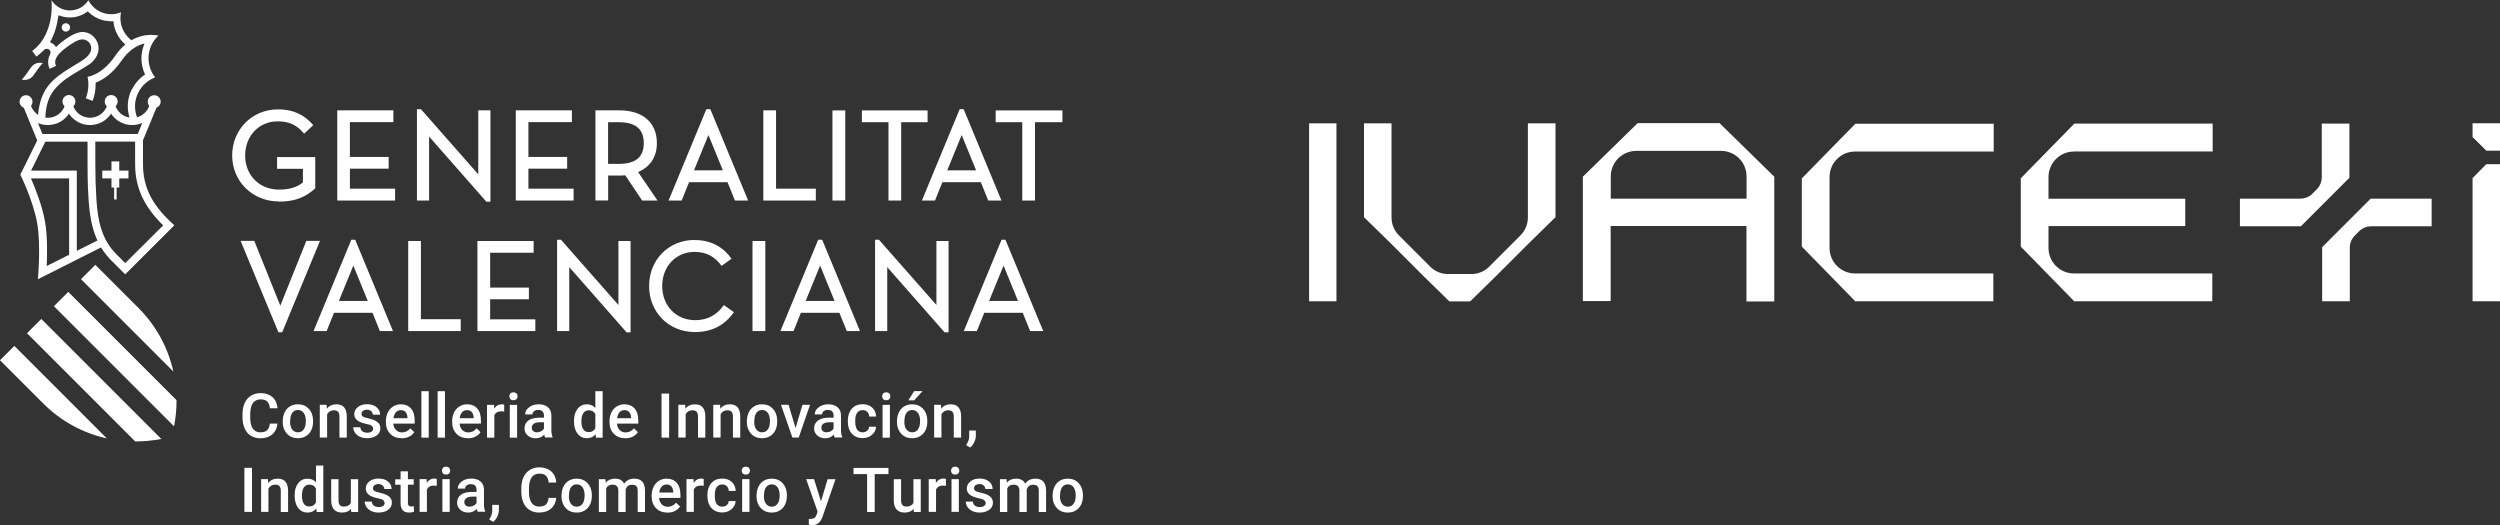 <svg xmlns="http://www.w3.org/2000/svg" id="Capa_2" viewBox="0 0 263.29 55.31"><rect x="0" y="0" width="263.29" height="55.31" fill="#333333" stroke="none"/><defs><style>      .cls-1 {        fill: #fff;      }    </style></defs><g id="Capa_1-2" data-name="Capa_1"><g><g><path class="cls-1" d="M247.43,13.02h-2.91v5.62c0,.52-.2.96-.51,1.28l-.48.48h0c-.32.32-.77.52-1.29.52h-6.34v2.91h6.42s5.11-5.11,5.11-5.11v-5.7Z"></path><path class="cls-1" d="M244.56,31.73h2.91v-5.62c0-.52.2-.96.51-1.28l.48-.48h0c.32-.32.77-.52,1.29-.52h6.34v-2.91h-6.42s-5.11,5.11-5.11,5.11v5.7Z"></path><polygon class="cls-1" points="261.85 17.29 260.4 18.76 260.4 19.51 260.4 20.62 260.4 21.73 260.4 22.84 260.4 23.96 260.4 25.07 260.4 26.18 260.4 27.29 260.4 28.4 260.4 29.51 260.4 30.29 260.4 31.73 261.85 31.73 263.29 31.73 263.29 30.62 263.29 29.51 263.29 28.4 263.29 27.29 263.29 26.18 263.29 25.07 263.29 23.96 263.29 22.84 263.29 21.73 263.29 20.62 263.29 19.51 263.29 18.4 263.29 17.29 261.85 17.29"></polygon><polygon class="cls-1" points="261.85 12.98 260.4 12.98 260.4 13.2 260.4 13.42 260.4 13.64 260.4 13.87 260.4 14.09 260.4 14.43 261.85 15.87 263.29 15.87 263.29 15.65 263.29 15.42 263.29 15.2 263.29 14.98 263.29 14.76 263.29 14.53 263.29 14.31 263.29 14.09 263.29 13.87 263.29 13.64 263.29 13.42 263.29 13.2 263.29 12.98 261.85 12.98"></polygon><g><path class="cls-1" d="M189.76,18.78v7.19l5.59,5.72v.04h.05s0,0,0,0h14.53v-2.93h-14.56c-1.49,0-2.69-1.2-2.69-2.69v-7.46c0-1.49,1.2-2.69,2.69-2.69h14.6v-2.93h-14.57l-5.64,5.76Z"></path><path class="cls-1" d="M172.46,12.98l-5.72,5.59h-.04v.04h0s0,0,0,0v13.1h2.93v-7.91h14.3v7.95h2.93v-13.14l-5.76-5.64h-8.65ZM183.94,18.58v2.34h-14.3v-2.34c0-1.49,1.2-2.69,2.69-2.69h8.92c1.49,0,2.69,1.2,2.69,2.69Z"></path><path class="cls-1" d="M218.43,15.95h14.6v-2.93h-14.57l-5.64,5.76v7.19l5.59,5.72v.04h.05s0,0,0,0h14.53v-2.93h-14.56c-1.49,0-2.69-1.2-2.69-2.69v-2.3h14.4v-2.88h-14.4v-2.28c0-1.49,1.2-2.69,2.69-2.69Z"></path><path class="cls-1" d="M163.81,12.99h-2.9v9.91c0,.74-.3,1.41-.79,1.9,0,0-3.31,3.31-3.32,3.32-.48.46-1.13.74-1.84.74h-2.46c-.72,0-1.37-.28-1.84-.74,0,0-3.31-3.31-3.32-3.32-.49-.48-.79-1.15-.79-1.9v-9.91h-2.9v9.88h0,0v.04h.04l2.83,2.77,3.33,3.33,2.79,2.73h2.19l2.79-2.73,3.33-3.33,2.83-2.77h.04v-.04h0s0,0,0,0v-9.88Z"></path><polygon class="cls-1" points="137.87 12.99 137.87 14.43 137.87 15.87 137.87 17.32 137.87 18.76 137.87 20.2 137.87 21.64 137.87 23.08 137.87 24.52 137.87 25.97 137.87 27.41 137.87 28.85 137.87 30.29 137.87 31.73 139.31 31.73 140.75 31.73 140.75 30.29 140.75 28.85 140.75 27.41 140.75 25.97 140.75 24.52 140.75 23.08 140.75 21.64 140.75 20.2 140.75 18.76 140.75 17.32 140.75 15.87 140.75 14.43 140.75 12.99 139.31 12.99 137.87 12.99"></polygon></g></g><path class="cls-1" d="M104.17,31.69l1.52-3.72,1.52,3.72h-3.04ZM105.48,25.25l-3.98,9.62h1.38l.78-1.93h4.05l.78,1.93h1.38l-3.98-9.62h-.42ZM92.58,25.25h-.42v9.62h1.28v-6.74l6.04,6.87h.42v-9.62h-1.28v6.74l-6.04-6.86ZM59.09,25.25h-.42v9.62h1.28v-6.74l6.04,6.87h.42v-9.62h-1.28v6.74l-6.04-6.86ZM56.19,25.38h-5.91v9.49h6.1v-1.24h-4.76v-2.11h4.08v-1.23h-4.08v-3.67h4.58v-1.24ZM35.69,31.69l1.52-3.72,1.52,3.72h-3.04ZM37,25.25l-3.98,9.62h1.38l.78-1.93h4.05l.78,1.93h1.38l-3.98-9.62h-.42ZM2.84,35.09l11.4,11.4c.92,0,1.84-.09,2.75-.26l-12.64-12.64-1.51,1.51ZM11.24,46.16L1.51,36.43l-1.51,1.51,4.56,4.56c1.9,1.9,4.22,3.12,6.68,3.67M3.24,7.13c-.82,1.22-.96,1.25-.96,1.25,0,0,.78.24,1.27-.48.83-1.22.97-1.25.97-1.25,0,0-.78-.25-1.27.48M7.38,2.89c0-.24-.19-.44-.44-.44s-.44.19-.44.44.2.44.44.44.44-.2.44-.44M12.56,18.79h.97v-.82h-.97v-.97h-.82v.97h-.97v.82h.97v.97h.28v1.25h.26v-1.25h.28v-.97ZM17.18,23.74l-3.99,3.97-.91-.91c-1.55-1.55-1.98-3.46-2.13-5.85-.07-1.11-.11-2.31-.11-3.68v-2.36h4.19v2.36c0,2.48.91,4.45,2.95,6.46M14.98,12.96l-.47,1.15H4.47l-.47-1.15c.32.14.67.21,1.04.21.93,0,1.75-.48,2.22-1.2.47.72,1.29,1.2,2.22,1.2s1.75-.48,2.22-1.2c.47.72,1.29,1.2,2.22,1.2.37,0,.72-.08,1.04-.21M13.89,9.38c-.49.97-.55,2.04-.25,3-.68-.1-1.23-.57-1.47-1.19.13-.12.22-.3.22-.5,0-.37-.3-.68-.68-.68s-.68.3-.68.68c0,.2.08.37.22.5-.27.71-.96,1.21-1.77,1.21s-1.49-.5-1.76-1.21c.13-.12.22-.3.22-.5,0-.37-.3-.68-.68-.68s-.68.3-.68.68c0,.2.08.37.22.5-.27.71-.96,1.22-1.76,1.21-.09,0-.18,0-.26-.02,0-.33.05-1.16.37-1.96.75-1.92,3.19-2.88,4.31-3.68.31-.22.94-.84.92-1.66-.02-.94-.77-1.71-1.71-1.71-.88,0-2.16.99-2.77,1.59-.17-.27-.36-.41-.64-.51.55-.96.75-1.86.9-2.85.37.16.77.24,1.2.24.71,0,1.36-.24,1.88-.64.63.64,1.51,1.04,2.48,1.04.07,0,.15,0,.22,0,.09.98.56,1.84,1.26,2.45-.42.35-.76.73-1.09,1.22-.72,1.06-1.48,1.6-1.99,1.86-.46.24-.8.3-.9.32.06.27.09.53.09.82,0,.51-.1.99-.27,1.44l.71.28c.21-.53.32-1.11.32-1.71,0-.07,0-.14,0-.21.71-.28,1.76-.9,2.73-2.32.8-1.17,1.7-1.64,2.42-1.81-.16.39-.27.8-.31,1.24-.06.72.08,1.42.37,2.03-.57.37-1.04.9-1.37,1.55M4.77,14.92h4.45v2.36c0,.7,0,2.17.11,3.73.1,1.54.32,3,.93,4.32l-2.17,1.09v-8.45H3.27l1.5-3.04ZM3.25,18.79h4.03v8.04l-2.36,1.19c.06-1.3.08-3.22-.18-4.7-.31-1.71-1.04-3.53-1.48-4.53M13.2,28.88l5.16-5.15-.34-.32c-2.08-1.94-2.96-3.78-2.96-6.13v-2.51l1.42-3.43c.26-.1.44-.34.44-.63,0-.37-.3-.68-.68-.68s-.68.3-.68.68c0,.17.06.32.16.44-.2.58-.69,1.04-1.29,1.2-.31-.82-.29-1.77.14-2.61.38-.76,1.03-1.31,1.77-1.59-.49-.62-.75-1.42-.69-2.27.07-.85.46-1.6,1.04-2.13-.37-.08-1.56-.26-2.85.49-.7-.54-1.16-1.38-1.16-2.33,0-.21.02-.42.07-.62-.32.13-.67.21-1.03.21-1.05,0-1.96-.6-2.41-1.47-.41.65-1.13,1.07-1.95,1.07S5.83.65,5.42.02c.17,1.91-.4,4.16-2.03,5.35l.44.59c.27-.2.53-.42.77-.66.1-.11.2-.17.34-.16.2,0,.38.17.38.39,0,.1-.04.17-.07.24-.11.23-.18.48-.18.75s.06.51.16.73l.67-.31c-.31-.67.22-1.29,1.06-1.92.6-.45,1.24-.87,1.71-.87.52,0,.94.42.94.94,0,.58-.58,1.05-1.02,1.33-1.66,1.05-3.34,1.81-4.12,3.66-.32.78-.43,1.57-.46,2.02-.43-.29-.67-.71-.75-.95.1-.12.16-.27.16-.44,0-.37-.3-.68-.68-.68s-.68.3-.68.68c0,.29.18.54.44.63l1.42,3.45-1.78,3.6s1.34,2.69,1.77,5.09c.42,2.32.08,5.93.08,5.93l6.65-3.35c.29.47.63.91,1.05,1.34,1.12,1.12,1.49,1.49,1.49,1.49M14.6,32.45l-4.56-4.56-1.51,1.51,9.73,9.73c-.55-2.46-1.77-4.78-3.66-6.68M18.33,44.89c.18-.91.27-1.83.26-2.75l-11.4-11.4-1.51,1.51,12.64,12.64ZM29.39,21.23c1.7,0,2.79-.47,3.81-1.39v-3.3h-4.02v1.24h2.72v1.44c-.64.51-1.46.75-2.51.75-2.07,0-3.57-1.51-3.57-3.59s1.47-3.6,3.41-3.6c1.65,0,2.3.74,2.8,1.3l.96-.9c-.85-.99-1.96-1.66-3.73-1.66-2.7,0-4.81,2.13-4.81,4.85s2.13,4.85,4.95,4.85M29.72,34.99l3.98-9.62h-1.44l-2.74,6.82-2.74-6.82h-1.44l3.98,9.62h.42ZM35.51,21.12h6.1v-1.25h-4.76v-2.11h4.08v-1.23h-4.08v-3.67h4.58v-1.24h-5.91v9.49ZM44.33,25.38h-1.34v9.49h5.53v-1.25h-4.19v-8.25ZM51.23,21.24h.42v-9.62h-1.28v6.74l-6.04-6.86h-.42v9.62h1.28v-6.74l6.04,6.87ZM54.31,21.12h6.1v-1.25h-4.76v-2.11h4.08v-1.23h-4.08v-3.67h4.58v-1.24h-5.91v9.49ZM65.16,17.26h-1.12v-4.39h1.12c1.78,0,2.64.72,2.64,2.2s-.86,2.19-2.64,2.19M69.25,21.12l-2.05-3c1.3-.56,1.98-1.61,1.98-3.05,0-2.16-1.48-3.45-3.96-3.45h-2.51v9.49h1.34v-2.62h1.17c.24,0,.44-.01.63-.03l1.78,2.66h1.63ZM73.16,25.27c-2.74,0-4.8,2.09-4.8,4.85s2.06,4.85,4.83,4.85c1.94,0,3.21-.84,4.11-2.09l-1.07-.75c-.66.94-1.61,1.59-3.01,1.59-2.01,0-3.48-1.51-3.48-3.6s1.47-3.59,3.41-3.59c1.4,0,2.23.63,2.84,1.47l1.05-.75c-.8-1.14-2.05-1.97-3.88-1.97M76.13,17.94h-3.04l1.52-3.72,1.52,3.72ZM77.41,21.12h1.38l-3.98-9.62h-.42l-3.98,9.62h1.38l.78-1.93h4.05l.78,1.93ZM80.6,25.38h-1.35v9.49h1.35v-9.49ZM80.39,21.12h5.53v-1.25h-4.19v-8.25h-1.34v9.49ZM87.67,21.12h1.35v-9.49h-1.35v9.49ZM87.9,31.69h-3.05l1.52-3.72,1.52,3.72ZM89.19,34.87h1.38l-3.98-9.62h-.42l-3.98,9.62h1.38l.78-1.93h4.05l.78,1.93ZM94.91,12.87h2.78v-1.24h-6.92v1.24h2.8v8.25h1.34v-8.25ZM102.81,17.94h-3.05l1.52-3.72,1.52,3.72ZM105.47,21.12l-3.98-9.62h-.42l-3.98,9.62h1.38l.78-1.93h4.05l.78,1.93h1.38ZM111.89,12.87v-1.24h-7.03v1.24h2.8v8.25h1.34v-8.25h2.89Z"></path><g><path class="cls-1" d="M29.23,44.58c-.05.49-.23.88-.55,1.16-.32.28-.74.42-1.27.42-.37,0-.7-.09-.98-.26s-.5-.42-.65-.75c-.15-.32-.23-.7-.24-1.12v-.43c0-.44.08-.82.23-1.16.15-.33.38-.59.67-.77.29-.18.62-.27,1.01-.27.51,0,.92.14,1.24.42s.49.67.54,1.18h-.8c-.04-.33-.14-.57-.29-.72-.16-.15-.39-.22-.69-.22-.35,0-.62.13-.81.38-.19.26-.28.63-.29,1.13v.41c0,.5.09.88.27,1.15.18.26.44.4.79.4.32,0,.55-.07.71-.21.16-.14.26-.38.3-.71h.8Z"></path><path class="cls-1" d="M29.78,44.33c0-.34.07-.64.2-.91.13-.27.32-.48.56-.62.24-.15.52-.22.83-.22.47,0,.84.15,1.13.45.29.3.45.7.47,1.19v.18c0,.34-.06.64-.19.91-.13.27-.32.47-.56.62s-.52.22-.84.22c-.49,0-.88-.16-1.17-.49-.29-.32-.44-.76-.44-1.29v-.04ZM30.55,44.4c0,.35.07.63.22.83s.35.3.61.3.46-.1.61-.31c.15-.2.22-.5.22-.9,0-.35-.08-.62-.22-.83-.15-.2-.35-.31-.61-.31s-.45.1-.6.3c-.15.2-.22.5-.22.9Z"></path><path class="cls-1" d="M34.4,42.64l.02.4c.25-.31.59-.46,1-.46.72,0,1.08.41,1.1,1.23v2.28h-.77v-2.23c0-.22-.05-.38-.14-.49-.09-.11-.25-.16-.46-.16-.31,0-.54.14-.7.42v2.45h-.77v-3.45h.73Z"></path><path class="cls-1" d="M39.29,45.15c0-.14-.06-.24-.17-.32s-.3-.14-.57-.19-.48-.13-.66-.21c-.39-.19-.58-.46-.58-.81,0-.3.13-.55.38-.75s.57-.3.96-.3c.41,0,.75.1,1,.31.25.2.38.47.38.79h-.77c0-.15-.06-.27-.17-.37-.11-.1-.26-.15-.44-.15-.17,0-.31.04-.42.12-.11.08-.16.18-.16.32,0,.12.05.21.15.28.1.07.3.13.61.2.3.07.54.15.71.24.17.09.3.2.39.33.08.13.13.29.13.47,0,.31-.13.56-.39.75s-.59.29-1.01.29c-.28,0-.53-.05-.75-.15-.22-.1-.39-.24-.52-.42-.12-.18-.19-.37-.19-.58h.75c.01.18.08.32.21.42s.3.15.51.15.36-.04.47-.12c.11-.08.16-.18.16-.3Z"></path><path class="cls-1" d="M42.29,46.15c-.49,0-.89-.15-1.19-.46s-.46-.72-.46-1.23v-.1c0-.34.07-.65.2-.92.13-.27.32-.48.56-.63.24-.15.51-.23.8-.23.47,0,.83.15,1.09.45.26.3.38.72.38,1.27v.31h-2.25c.02.28.12.51.29.68.17.17.38.25.63.25.35,0,.64-.14.87-.43l.42.4c-.14.21-.32.37-.55.48-.23.11-.49.17-.78.17ZM42.2,43.2c-.21,0-.38.07-.51.22-.13.15-.21.36-.25.62h1.48v-.06c-.02-.26-.09-.46-.21-.59-.12-.13-.29-.2-.5-.2Z"></path><path class="cls-1" d="M45.15,46.09h-.77v-4.89h.77v4.89Z"></path><path class="cls-1" d="M46.86,46.09h-.77v-4.89h.77v4.89Z"></path><path class="cls-1" d="M49.27,46.15c-.49,0-.89-.15-1.19-.46s-.46-.72-.46-1.23v-.1c0-.34.07-.65.2-.92.13-.27.32-.48.56-.63.24-.15.51-.23.8-.23.47,0,.83.15,1.09.45.26.3.38.72.38,1.27v.31h-2.25c.02.28.12.51.29.68.17.17.38.25.63.25.35,0,.64-.14.87-.43l.42.4c-.14.21-.32.37-.55.48-.23.11-.49.17-.78.17ZM49.17,43.2c-.21,0-.38.07-.51.22-.13.15-.21.36-.25.62h1.48v-.06c-.02-.26-.09-.46-.21-.59-.12-.13-.29-.2-.5-.2Z"></path><path class="cls-1" d="M53.1,43.35c-.1-.02-.21-.03-.32-.03-.35,0-.59.14-.72.41v2.36h-.77v-3.45h.74l.02.39c.19-.3.45-.45.78-.45.11,0,.2.01.27.04v.73Z"></path><path class="cls-1" d="M53.64,41.74c0-.12.04-.22.11-.3s.18-.12.32-.12.25.04.33.12c.08.08.11.18.11.3s-.04.21-.11.29c-.08.08-.19.12-.33.12s-.25-.04-.32-.12-.11-.17-.11-.29ZM54.46,46.09h-.77v-3.45h.77v3.45Z"></path><path class="cls-1" d="M57.41,46.09c-.03-.07-.06-.17-.09-.32-.25.26-.55.39-.9.39s-.63-.1-.85-.3c-.22-.2-.33-.44-.33-.73,0-.37.14-.65.41-.85.27-.2.66-.29,1.17-.29h.47v-.23c0-.18-.05-.32-.15-.43-.1-.11-.25-.16-.46-.16-.18,0-.32.04-.43.13-.11.09-.17.2-.17.34h-.77c0-.19.06-.37.19-.53s.3-.29.51-.39c.22-.09.46-.14.72-.14.4,0,.73.1.97.3.24.2.36.49.37.85v1.55c0,.31.04.56.13.74v.05h-.79ZM56.56,45.53c.15,0,.3-.04.43-.11s.24-.17.3-.3v-.65h-.42c-.29,0-.5.05-.65.15-.14.1-.22.24-.22.42,0,.15.05.27.15.36.1.09.23.13.4.13Z"></path><path class="cls-1" d="M60.45,44.34c0-.53.12-.96.37-1.28.25-.32.58-.48.99-.48.37,0,.66.13.89.38v-1.76h.77v4.89h-.7l-.04-.36c-.23.28-.54.42-.93.42s-.73-.16-.98-.49c-.25-.32-.37-.77-.37-1.33ZM61.23,44.4c0,.35.07.62.2.82.13.2.33.29.58.29.32,0,.55-.14.69-.42v-1.47c-.14-.28-.37-.41-.69-.41-.25,0-.44.1-.58.3-.14.2-.2.5-.2.9Z"></path><path class="cls-1" d="M65.84,46.15c-.49,0-.89-.15-1.19-.46s-.46-.72-.46-1.23v-.1c0-.34.07-.65.2-.92.13-.27.32-.48.56-.63.24-.15.51-.23.8-.23.47,0,.83.15,1.09.45.26.3.38.72.38,1.27v.31h-2.25c.02.28.12.51.29.68.17.17.38.25.63.25.35,0,.64-.14.87-.43l.42.4c-.14.21-.32.37-.55.48-.23.11-.49.17-.78.17ZM65.75,43.2c-.21,0-.38.07-.51.22-.13.15-.21.36-.25.62h1.48v-.06c-.02-.26-.09-.46-.21-.59-.12-.13-.29-.2-.5-.2Z"></path><path class="cls-1" d="M70.47,46.09h-.8v-4.64h.8v4.64Z"></path><path class="cls-1" d="M72.16,42.64l.02.4c.25-.31.59-.46,1-.46.72,0,1.08.41,1.1,1.23v2.28h-.77v-2.23c0-.22-.05-.38-.14-.49-.09-.11-.25-.16-.46-.16-.31,0-.54.14-.7.42v2.45h-.77v-3.45h.73Z"></path><path class="cls-1" d="M75.84,42.64l.02.4c.25-.31.59-.46,1-.46.72,0,1.08.41,1.1,1.23v2.28h-.77v-2.23c0-.22-.05-.38-.14-.49-.09-.11-.25-.16-.46-.16-.31,0-.54.14-.7.42v2.45h-.77v-3.45h.73Z"></path><path class="cls-1" d="M78.66,44.33c0-.34.07-.64.2-.91.13-.27.32-.48.56-.62.24-.15.52-.22.83-.22.47,0,.84.15,1.13.45.29.3.45.7.47,1.19v.18c0,.34-.06.64-.19.91-.13.27-.32.47-.56.62s-.52.22-.84.22c-.49,0-.88-.16-1.17-.49-.29-.32-.44-.76-.44-1.29v-.04ZM79.43,44.4c0,.35.07.63.22.83s.35.3.61.3.46-.1.61-.31c.15-.2.22-.5.22-.9,0-.35-.08-.62-.22-.83-.15-.2-.35-.31-.61-.31s-.45.1-.6.3c-.15.2-.22.5-.22.9Z"></path><path class="cls-1" d="M83.78,45.1l.73-2.47h.8l-1.19,3.45h-.67l-1.2-3.45h.8l.74,2.47Z"></path><path class="cls-1" d="M87.91,46.09c-.03-.07-.06-.17-.09-.32-.25.26-.55.39-.9.39s-.63-.1-.85-.3c-.22-.2-.33-.44-.33-.73,0-.37.14-.65.41-.85.27-.2.66-.29,1.17-.29h.47v-.23c0-.18-.05-.32-.15-.43-.1-.11-.25-.16-.46-.16-.18,0-.32.04-.43.13-.11.09-.17.2-.17.34h-.77c0-.19.06-.37.19-.53s.3-.29.51-.39c.22-.09.46-.14.72-.14.4,0,.73.1.97.3.24.2.36.49.37.85v1.55c0,.31.04.56.13.74v.05h-.79ZM87.06,45.53c.15,0,.3-.04.43-.11s.24-.17.3-.3v-.65h-.42c-.29,0-.5.05-.65.15-.14.1-.22.24-.22.42,0,.15.05.27.15.36.1.09.23.13.4.13Z"></path><path class="cls-1" d="M90.85,45.53c.19,0,.35-.06.48-.17.13-.11.2-.25.2-.42h.73c0,.21-.08.42-.2.6-.13.19-.3.33-.51.44s-.45.16-.69.16c-.48,0-.86-.16-1.15-.47-.28-.31-.42-.74-.42-1.29v-.08c0-.52.14-.94.42-1.26.28-.31.66-.47,1.15-.47.41,0,.74.12,1,.36.26.24.39.55.41.94h-.73c0-.2-.08-.36-.2-.49-.13-.13-.29-.19-.48-.19-.25,0-.44.09-.58.27-.14.18-.21.46-.21.83v.12c0,.37.07.65.2.84.13.18.33.28.58.28Z"></path><path class="cls-1" d="M92.9,41.74c0-.12.04-.22.11-.3s.18-.12.32-.12.25.04.33.12c.08.08.11.18.11.3s-.04.21-.11.29c-.08.08-.19.12-.33.12s-.25-.04-.32-.12-.11-.17-.11-.29ZM93.72,46.09h-.77v-3.45h.77v3.45Z"></path><path class="cls-1" d="M94.47,44.33c0-.34.07-.64.2-.91.13-.27.32-.48.56-.62.24-.15.52-.22.83-.22.47,0,.84.15,1.13.45.29.3.45.7.47,1.19v.18c0,.34-.06.64-.19.91-.13.27-.32.47-.56.62s-.52.22-.84.22c-.49,0-.88-.16-1.17-.49-.29-.32-.44-.76-.44-1.29v-.04ZM95.24,44.4c0,.35.07.63.22.83s.35.3.61.3.46-.1.61-.31c.15-.2.22-.5.22-.9,0-.35-.08-.62-.22-.83-.15-.2-.35-.31-.61-.31s-.45.1-.6.3c-.15.2-.22.5-.22.9ZM96.28,41.19h.88l-.88.97h-.62s.62-.97.62-.97Z"></path><path class="cls-1" d="M99.1,42.64l.02.4c.25-.31.59-.46,1-.46.72,0,1.08.41,1.1,1.23v2.28h-.77v-2.23c0-.22-.05-.38-.14-.49-.09-.11-.25-.16-.46-.16-.31,0-.54.14-.7.42v2.45h-.77v-3.45h.73Z"></path><path class="cls-1" d="M102.17,47.13l-.42-.25c.12-.19.21-.36.25-.5.05-.14.07-.29.07-.44v-.6h.7v.56c0,.23-.06.45-.17.68-.11.23-.26.41-.43.56Z"></path></g><g><path class="cls-1" d="M26.54,53.91h-.8v-4.64h.8v4.64Z"></path><path class="cls-1" d="M28.22,50.47l.02.4c.25-.31.59-.46,1-.46.72,0,1.08.41,1.1,1.23v2.28h-.77v-2.23c0-.22-.05-.38-.14-.49-.09-.11-.25-.16-.46-.16-.31,0-.54.14-.7.42v2.45h-.77v-3.45h.73Z"></path><path class="cls-1" d="M31.03,52.17c0-.53.12-.96.37-1.28.25-.32.58-.48.99-.48.37,0,.66.13.89.38v-1.76h.77v4.89h-.7l-.04-.36c-.23.28-.54.42-.93.42s-.73-.16-.98-.49c-.25-.32-.37-.77-.37-1.33ZM31.8,52.23c0,.35.07.62.2.82.13.2.33.29.58.29.32,0,.55-.14.69-.42v-1.47c-.14-.28-.37-.41-.69-.41-.25,0-.44.1-.58.3-.14.2-.2.5-.2.9Z"></path><path class="cls-1" d="M36.99,53.58c-.23.27-.55.4-.97.4-.37,0-.66-.11-.85-.33-.19-.22-.29-.54-.29-.95v-2.23h.77v2.22c0,.44.18.66.54.66s.63-.13.76-.4v-2.48h.77v3.45h-.73l-.02-.34Z"></path><path class="cls-1" d="M40.5,52.98c0-.14-.06-.24-.17-.32s-.3-.14-.57-.19-.48-.13-.66-.21c-.39-.19-.58-.46-.58-.81,0-.3.13-.55.38-.75s.57-.3.96-.3c.41,0,.75.1,1,.31.25.2.38.47.38.79h-.77c0-.15-.06-.27-.17-.37-.11-.1-.26-.15-.44-.15-.17,0-.31.04-.42.12-.11.08-.16.18-.16.32,0,.12.05.21.15.28.1.07.3.13.61.2.3.07.54.15.71.24.17.09.3.2.39.33.08.13.13.29.13.47,0,.31-.13.56-.39.75s-.59.29-1.01.29c-.28,0-.53-.05-.75-.15-.22-.1-.39-.24-.52-.42-.12-.18-.19-.37-.19-.58h.75c.01.18.08.32.21.42s.3.15.51.15.36-.04.47-.12c.11-.08.16-.18.16-.3Z"></path><path class="cls-1" d="M42.96,49.63v.84h.61v.57h-.61v1.92c0,.13.03.23.08.29.05.06.14.09.28.09.09,0,.18-.01.27-.03v.6c-.18.05-.35.07-.51.07-.59,0-.89-.33-.89-.98v-1.95h-.57v-.57h.57v-.84h.77Z"></path><path class="cls-1" d="M46,51.17c-.1-.02-.21-.03-.32-.03-.35,0-.59.14-.72.41v2.36h-.77v-3.45h.74l.02.39c.19-.3.45-.45.78-.45.11,0,.2.01.27.04v.73Z"></path><path class="cls-1" d="M46.54,49.57c0-.12.04-.22.11-.3s.18-.12.32-.12.25.04.33.12c.08.08.11.18.11.3s-.04.21-.11.29c-.08.08-.19.12-.33.12s-.25-.04-.32-.12-.11-.17-.11-.29ZM47.36,53.91h-.77v-3.45h.77v3.45Z"></path><path class="cls-1" d="M50.31,53.91c-.03-.07-.06-.17-.09-.32-.25.26-.55.39-.9.39s-.63-.1-.85-.3c-.22-.2-.33-.44-.33-.73,0-.37.14-.65.41-.85.27-.2.66-.29,1.17-.29h.47v-.23c0-.18-.05-.32-.15-.43-.1-.11-.25-.16-.46-.16-.18,0-.32.04-.43.13-.11.09-.17.2-.17.34h-.77c0-.19.06-.37.19-.53s.3-.29.51-.39c.22-.09.46-.14.72-.14.4,0,.73.1.97.3.24.2.36.49.37.85v1.55c0,.31.04.56.13.74v.05h-.79ZM49.46,53.36c.15,0,.3-.04.43-.11s.24-.17.3-.3v-.65h-.42c-.29,0-.5.05-.65.15-.14.1-.22.24-.22.42,0,.15.05.27.15.36.1.09.23.13.4.13Z"></path><path class="cls-1" d="M51.94,54.96l-.42-.25c.12-.19.21-.36.25-.5.05-.14.07-.29.07-.44v-.6h.7v.56c0,.23-.06.45-.17.68-.11.23-.26.41-.43.56Z"></path><path class="cls-1" d="M58.59,52.4c-.05.49-.23.88-.55,1.16-.32.28-.74.42-1.27.42-.37,0-.7-.09-.98-.26s-.5-.42-.65-.75c-.15-.32-.23-.7-.24-1.12v-.43c0-.44.08-.82.23-1.16.15-.33.38-.59.67-.77.29-.18.62-.27,1.01-.27.51,0,.92.14,1.24.42s.49.67.54,1.18h-.8c-.04-.33-.14-.57-.29-.72-.16-.15-.39-.22-.69-.22-.35,0-.62.13-.81.38-.19.26-.28.63-.29,1.13v.41c0,.5.09.88.27,1.15.18.26.44.4.79.4.32,0,.55-.07.71-.21.16-.14.26-.38.3-.71h.8Z"></path><path class="cls-1" d="M59.14,52.16c0-.34.07-.64.2-.91.13-.27.32-.48.56-.62.24-.15.52-.22.83-.22.47,0,.84.15,1.13.45.29.3.45.7.47,1.19v.18c0,.34-.06.64-.19.91-.13.27-.32.47-.56.62s-.52.22-.84.22c-.49,0-.88-.16-1.17-.49-.29-.32-.44-.76-.44-1.29v-.04ZM59.91,52.23c0,.35.07.63.22.83s.35.3.61.3.46-.1.61-.31c.15-.2.22-.5.22-.9,0-.35-.08-.62-.22-.83-.15-.2-.35-.31-.61-.31s-.45.1-.6.3c-.15.2-.22.5-.22.9Z"></path><path class="cls-1" d="M63.77,50.47l.02.36c.24-.28.57-.42.99-.42.46,0,.78.18.95.53.25-.35.6-.53,1.06-.53.38,0,.66.1.85.31.19.21.28.52.29.93v2.27h-.77v-2.24c0-.22-.05-.38-.14-.48-.1-.1-.25-.15-.47-.15-.18,0-.32.05-.43.14-.11.09-.19.22-.23.37v2.36s-.77,0-.77,0v-2.27c-.01-.41-.22-.61-.62-.61-.31,0-.53.13-.66.38v2.5h-.77v-3.45h.73Z"></path><path class="cls-1" d="M70.28,53.98c-.49,0-.89-.15-1.19-.46s-.46-.72-.46-1.23v-.1c0-.34.07-.65.2-.92.13-.27.32-.48.56-.63.24-.15.51-.23.8-.23.47,0,.83.15,1.09.45.26.3.38.72.38,1.27v.31h-2.25c.02.28.12.51.29.68.17.17.38.25.63.25.35,0,.64-.14.87-.43l.42.4c-.14.21-.32.37-.55.48-.23.11-.49.17-.78.17ZM70.19,51.03c-.21,0-.38.07-.51.22-.13.15-.21.36-.25.62h1.48v-.06c-.02-.26-.09-.46-.21-.59-.12-.13-.29-.2-.5-.2Z"></path><path class="cls-1" d="M74.11,51.17c-.1-.02-.21-.03-.32-.03-.35,0-.59.14-.72.41v2.36h-.77v-3.45h.74l.02.39c.19-.3.45-.45.78-.45.11,0,.2.01.27.04v.73Z"></path><path class="cls-1" d="M76.06,53.36c.19,0,.35-.06.48-.17.13-.11.2-.25.2-.42h.73c0,.21-.08.42-.2.6-.13.19-.3.33-.51.44s-.45.16-.69.16c-.48,0-.86-.16-1.15-.47-.28-.31-.42-.74-.42-1.29v-.08c0-.52.14-.94.42-1.26.28-.31.66-.47,1.15-.47.41,0,.74.12,1,.36.26.24.39.55.41.94h-.73c0-.2-.08-.36-.2-.49-.13-.13-.29-.19-.48-.19-.25,0-.44.09-.58.27-.14.18-.21.46-.21.83v.12c0,.37.07.65.2.84.13.18.33.28.58.28Z"></path><path class="cls-1" d="M78.11,49.57c0-.12.04-.22.11-.3s.18-.12.32-.12.25.04.33.12c.08.08.11.18.11.3s-.04.21-.11.29c-.08.08-.19.12-.33.12s-.25-.04-.32-.12-.11-.17-.11-.29ZM78.93,53.91h-.77v-3.45h.77v3.45Z"></path><path class="cls-1" d="M79.68,52.16c0-.34.07-.64.2-.91.13-.27.32-.48.56-.62.24-.15.52-.22.83-.22.47,0,.84.15,1.13.45.29.3.45.7.47,1.19v.18c0,.34-.06.64-.19.91-.13.27-.32.47-.56.62s-.52.22-.84.22c-.49,0-.88-.16-1.17-.49-.29-.32-.44-.76-.44-1.29v-.04ZM80.45,52.23c0,.35.07.63.22.83s.35.3.61.3.46-.1.61-.31c.15-.2.22-.5.22-.9,0-.35-.08-.62-.22-.83-.15-.2-.35-.31-.61-.31s-.45.1-.6.3c-.15.2-.22.5-.22.9Z"></path><path class="cls-1" d="M86.46,52.81l.7-2.34h.83l-1.37,3.97c-.21.58-.57.87-1.07.87-.11,0-.24-.02-.37-.06v-.6h.15c.2,0,.34-.03.44-.1.1-.07.18-.19.23-.36l.11-.3-1.21-3.43h.83l.73,2.34Z"></path><path class="cls-1" d="M93.57,49.93h-1.45v3.99h-.8v-3.99h-1.43v-.65h3.68v.65Z"></path><path class="cls-1" d="M96.24,53.58c-.23.27-.55.4-.97.4-.37,0-.66-.11-.85-.33-.19-.22-.29-.54-.29-.95v-2.23h.77v2.22c0,.44.18.66.54.66s.63-.13.76-.4v-2.48h.77v3.45h-.73l-.02-.34Z"></path><path class="cls-1" d="M99.62,51.17c-.1-.02-.21-.03-.32-.03-.35,0-.59.14-.72.41v2.36h-.77v-3.45h.74l.02.39c.19-.3.45-.45.78-.45.11,0,.2.01.27.04v.73Z"></path><path class="cls-1" d="M100.16,49.57c0-.12.04-.22.11-.3s.18-.12.32-.12.25.04.33.12c.08.08.11.18.11.3s-.04.21-.11.29c-.08.08-.19.12-.33.12s-.25-.04-.32-.12-.11-.17-.11-.29ZM100.98,53.91h-.77v-3.45h.77v3.45Z"></path><path class="cls-1" d="M103.8,52.98c0-.14-.06-.24-.17-.32s-.3-.14-.57-.19-.48-.13-.66-.21c-.39-.19-.58-.46-.58-.81,0-.3.13-.55.38-.75s.57-.3.96-.3c.41,0,.75.1,1,.31.25.2.38.47.38.79h-.77c0-.15-.06-.27-.17-.37-.11-.1-.26-.15-.44-.15-.17,0-.31.04-.42.12-.11.08-.16.18-.16.32,0,.12.05.21.15.28.1.07.3.13.61.2.3.07.54.15.71.24.17.09.3.2.39.33.08.13.13.29.13.47,0,.31-.13.56-.39.75s-.59.29-1.01.29c-.28,0-.53-.05-.75-.15-.22-.1-.39-.24-.52-.42-.12-.18-.19-.37-.19-.58h.75c.01.18.08.32.21.42s.3.15.51.15.36-.04.47-.12c.11-.08.16-.18.16-.3Z"></path><path class="cls-1" d="M106.01,50.47l.02.36c.24-.28.57-.42.99-.42.46,0,.78.18.95.53.25-.35.6-.53,1.06-.53.38,0,.66.1.85.31.19.21.28.52.29.93v2.27h-.77v-2.24c0-.22-.05-.38-.14-.48-.1-.1-.25-.15-.47-.15-.18,0-.32.05-.43.14-.11.09-.19.22-.23.37v2.36s-.77,0-.77,0v-2.27c-.01-.41-.22-.61-.62-.61-.31,0-.53.13-.66.38v2.5h-.77v-3.45h.73Z"></path><path class="cls-1" d="M110.86,52.16c0-.34.07-.64.2-.91.13-.27.32-.48.56-.62.24-.15.52-.22.83-.22.47,0,.84.15,1.13.45.29.3.45.7.47,1.19v.18c0,.34-.06.64-.19.91-.13.27-.32.47-.56.62s-.52.22-.84.22c-.49,0-.88-.16-1.17-.49-.29-.32-.44-.76-.44-1.29v-.04ZM111.63,52.23c0,.35.07.63.22.83s.35.3.61.3.46-.1.61-.31c.15-.2.22-.5.22-.9,0-.35-.08-.62-.22-.83-.15-.2-.35-.31-.61-.31s-.45.1-.6.3c-.15.2-.22.5-.22.9Z"></path></g></g></g></svg>